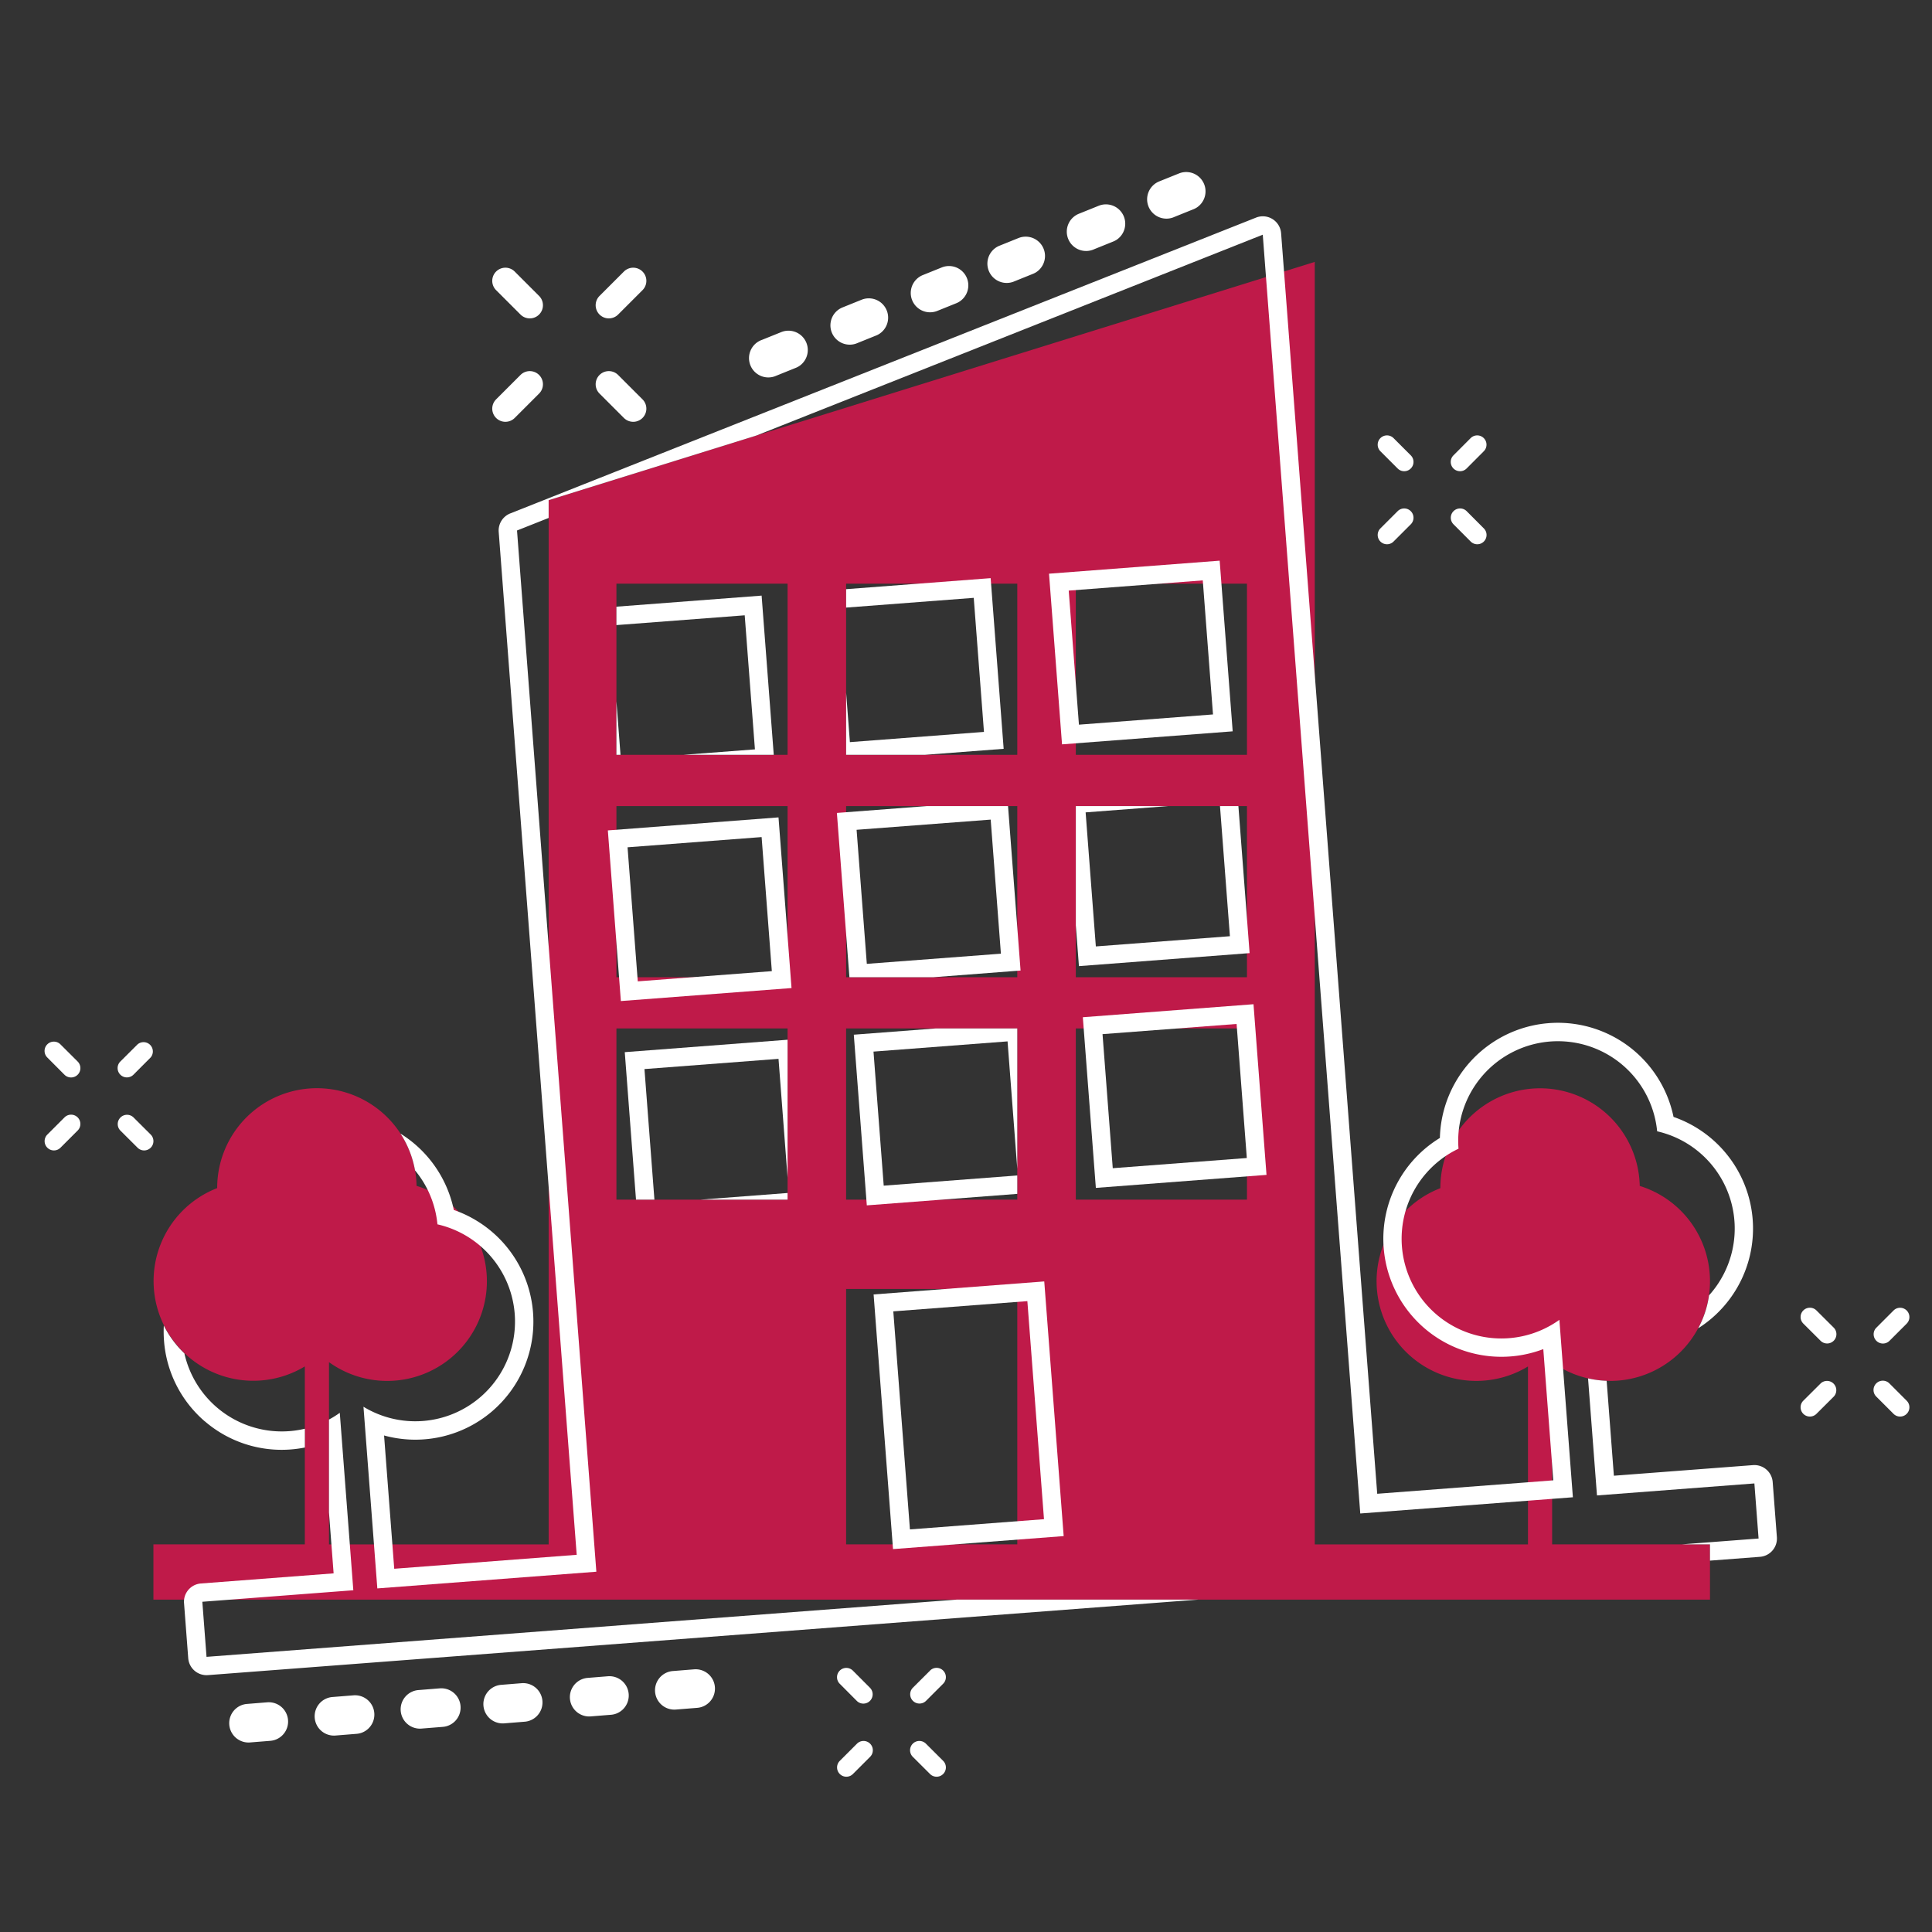 <svg id="Ebene_1" data-name="Ebene 1" xmlns="http://www.w3.org/2000/svg" viewBox="0 0 1800 1800"><rect x="0" y="0" width="1800" height="1800" fill="#333333" stroke="none"/><defs><style>.cls-1{fill:#bf1a49;}.cls-2{fill:#fff;}</style></defs><path class="cls-1" d="M1446.08,1438.86V1269.08a93.48,93.48,0,0,0,10.27,6.42,92.44,92.44,0,0,0,40.53,11c1.12,0,2.25.06,3.38.06a92.9,92.9,0,0,0,27.45-181.65,92.89,92.89,0,0,0-185.76,1.87,1.7,1.7,0,0,0,0,.22,92.9,92.9,0,1,0,81.64,166.1v165.8H1224.94V244l-28.65,8.91-16.76,5.21L705,405.66,511.16,466v972.91H306.5V1269.08a92.88,92.88,0,0,0,120.82-140.16q-2.51-2.58-5.21-5a92.56,92.56,0,0,0-34-19.08,93.24,93.24,0,0,0-1.42-14.49,92.9,92.9,0,0,0-184.34,16.36c0,.07,0,.14,0,.22A92.9,92.9,0,1,0,284,1273.06v165.8H142.94v51.47H1593.15v-51.47H1446.08ZM939.16,751h8.62V910.45H788.31V751H939.16ZM788.31,958.2H947.78v159.47H788.31Zm214-207.21h159.47V910.45H1002.32V751Zm0,207.21h159.47v159.47H1002.32Zm0-414.43h159.47V703.24H1002.32Zm-214,0H947.78V703.24H788.31V543.77ZM574.31,751H733.77V910.45H574.31ZM733.77,543.77V703.24H574.31V543.77Zm-159.46,573.9V958.2H733.77v159.47H574.31Zm214,321.19V1200.91H947.78v237.95Z"/><path class="cls-2" d="M192.42,1543.65l-3.91-51.32,26.27-2,114.4-8.73-3.26-42.74-9.35-122.58a89.84,89.84,0,0,1-10.07,6.29v86.49l2.27,29.8,2.06,27-123.62,9.43a17.1,17.1,0,0,0-15.69,15,16.49,16.49,0,0,0-.06,3.3l3.91,51.32a17.11,17.11,0,0,0,18.35,15.76l923-70.38h-225Z"/><path class="cls-2" d="M190.85,1324.22a109.67,109.67,0,0,0,80,26.21,111.67,111.67,0,0,0,13.18-1.81v-17.5a93,93,0,0,1-112.23-70.2A93,93,0,0,1,152.63,1235a111.36,111.36,0,0,0,.18,14.14,109.7,109.7,0,0,0,38,75.1Z"/><path class="cls-2" d="M1651.57,1380.77a17.11,17.11,0,0,0-18.35-15.75l-129.6,9.88-6.74-88.44a92.34,92.34,0,0,1-17.33-2.26l8.32,109.06,146.65-11.18,3.91,51.32-71.59,5.46h26.31V1454l46.58-3.55a17.1,17.1,0,0,0,15.75-18.35Z"/><path class="cls-2" d="M1452.85,1229.65a92.9,92.9,0,1,1-94-159.42,1.8,1.8,0,0,0,0-.22,94.14,94.14,0,0,1,.25-17,92.9,92.9,0,0,1,184.83,1,92.91,92.91,0,0,1,48.35,152.82,92,92,0,0,1-10.09,30.7,110.07,110.07,0,0,0-23-196.93,110,110,0,0,0-217.68,19.6,110,110,0,0,0-52.54,99.49c0,.92.11,1.84.18,2.77a110,110,0,0,0,148.7,94.48l8.29,108.71,1,13.54-1,.08L1423.6,1381l-140.48,10.71-58.18-763.09-28.65-375.74-2.71-35.54a17.09,17.09,0,0,0-23.36-14.6L475.38,478.35a17.12,17.12,0,0,0-10.75,17.2l46.53,610.15,26.14,342.88-170,13-1.73-22.68-7.74-101.51c.95.27,1.91.51,2.87.75a110,110,0,0,0,82.77-201.19,108.62,108.62,0,0,0-16.19-8q-2.22-.89-4.47-1.66c-.23-1.11-.48-2.21-.74-3.31a110.26,110.26,0,0,0-48.94-67.81,92.27,92.27,0,0,1,13.54,34.24,92.45,92.45,0,0,1,20.88,50.28,92.9,92.9,0,1,1-68.91,169.95l9.78,128.25,3.13,41,204.06-15.56-44.49-583.6L481.69,494.25l29.47-11.69V466L705,405.66l471.49-187,3,39.45,45.41,595.46,42.43,556.51,156.23-11.91,22.48-1.72,19.38-1.48-9.11-119.46Z"/><polygon class="cls-2" points="788.31 645.26 788.31 703.24 861.8 703.24 935.09 697.65 923.36 543.77 922.97 538.65 855.75 543.77 788.31 548.91 788.31 566.07 907.21 557 916.74 681.9 791.83 691.43 788.31 645.26"/><polygon class="cls-2" points="947.78 1089.03 947.78 958.2 871.5 958.2 795.47 964 807.18 1117.67 807.59 1123.01 877.61 1117.67 947.78 1112.31 947.78 1095.16 823.34 1104.65 813.82 979.75 938.72 970.23 947.78 1089.03"/><polygon class="cls-2" points="733.77 1117.67 733.77 1111.48 652.67 1117.67 733.77 1117.67"/><polygon class="cls-2" points="733.77 968.7 582.08 980.27 592.55 1117.67 609.71 1117.67 600.43 996.02 725.33 986.5 733.77 1097.18 733.77 968.7"/><path class="cls-2" d="M578.45,932.66l159-12.12-12.13-159-159,12.13ZM709.58,779.88l9.52,124.91-124.9,9.52-9.52-124.9Z"/><path class="cls-2" d="M1008.85,947.73l12.13,159,159-12.12-12.12-159Zm27.88,140.65-9.53-124.9L1152.11,954l9.52,124.9Z"/><polygon class="cls-2" points="1002.32 750.99 1002.32 862.04 1005.22 900.12 1161.79 888.18 1164.23 888 1161.79 855.96 1153.78 750.99 1136.63 750.99 1145.88 872.25 1020.97 881.77 1011.45 756.87 1088.57 750.99 1002.32 750.99"/><path class="cls-2" d="M977.35,534.5l12.12,159,159-12.13-12.13-159Zm27.87,140.66L995.7,550.25l124.9-9.52,9.52,124.9Z"/><path class="cls-2" d="M813.92,1206,832,1443.26l159-12.12-18.09-237.26Zm33.84,218.91-15.49-203.15,124.9-9.53,15.49,203.16Z"/><path class="cls-2" d="M779.71,757.39l8.6,112.8,3.08,40.26H869.7l78.08-6,3.06-.23-3.06-40.16L939.16,751H863.64l-75.33,5.74ZM923,763.61l9.52,124.91L807.59,898l-9.52-124.9Z"/><polygon class="cls-2" points="720.89 703.24 709.58 554.92 574.31 565.23 574.31 582.38 693.83 573.27 703.35 698.17 636.86 703.24 720.89 703.24"/><polygon class="cls-2" points="574.31 703.24 578.11 703.24 574.31 653.41 574.31 703.24"/><path class="cls-2" d="M872.93,289.79l18-7.26a17.46,17.46,0,0,0,2.95-1.52,18,18,0,0,0-16.39-31.87l-18,7.26a18,18,0,0,0,13.44,33.39Z"/><path class="cls-2" d="M798.15,319.9l18-7.26a17.56,17.56,0,0,0,3-1.52,18,18,0,0,0-16.4-31.87l-18,7.26a18,18,0,0,0,13.45,33.39Z"/><path class="cls-2" d="M723.36,350l18-7.26a18.61,18.61,0,0,0,3-1.51A18,18,0,0,0,728,309.36l-18,7.26A18,18,0,1,0,723.36,350Z"/><path class="cls-2" d="M1093.86,202.22l18-7.25a18.33,18.33,0,0,0,3-1.52,18,18,0,0,0-16.4-31.87l-18,7.26a18,18,0,1,0,13.45,33.38Z"/><path class="cls-2" d="M1019.07,232.33l18-7.26a18.61,18.61,0,0,0,3-1.51,18,18,0,0,0-16.39-31.87l-18,7.26a18,18,0,1,0,13.44,33.38Z"/><path class="cls-2" d="M944.28,262.44l18-7.26a18.19,18.19,0,0,0,3-1.51,18,18,0,0,0-16.39-31.88l-18,7.26a18,18,0,0,0,13.44,33.39Z"/><path class="cls-2" d="M409.72,1573l-19.37,1.56a18,18,0,1,0,2.88,35.87l19.37-1.55a18.32,18.32,0,0,0,3.27-.57,18,18,0,0,0-6.15-35.31Z"/><path class="cls-2" d="M329.36,1579.5,310,1581.05a18,18,0,1,0,2.88,35.88l19.37-1.56a18.31,18.31,0,0,0,3.27-.56,18,18,0,0,0-6.15-35.31Z"/><path class="cls-2" d="M249,1586l-19.38,1.56a18,18,0,0,0,2.89,35.87l19.37-1.55a17.61,17.61,0,0,0,3.27-.57A18,18,0,0,0,249,1586Z"/><path class="cls-2" d="M646.7,1555.28l-19.38,1.56a18,18,0,1,0,2.89,35.87l19.37-1.55a17.46,17.46,0,0,0,3.27-.57,18,18,0,0,0-6.15-35.31Z"/><path class="cls-2" d="M566.34,1561.74,547,1563.3a18,18,0,0,0,2.89,35.87l19.37-1.56a18.46,18.46,0,0,0,3.27-.56,18,18,0,0,0-6.15-35.31Z"/><path class="cls-2" d="M486,1568.19l-19.37,1.56a18,18,0,0,0,2.88,35.88l19.38-1.56a17.61,17.61,0,0,0,3.27-.57,18,18,0,0,0-6.16-35.31Z"/><path class="cls-2" d="M479.54,389.4l22.72-22.72a12.25,12.25,0,1,0-17.33-17.33l-22.72,22.72a12.25,12.25,0,1,0,17.33,17.33Z"/><path class="cls-2" d="M575.89,293.05l22.72-22.72A12.25,12.25,0,0,0,581.28,253l-22.72,22.72a12.25,12.25,0,1,0,17.33,17.33Z"/><path class="cls-2" d="M581.28,389.4a12.25,12.25,0,0,0,17.33-17.33l-22.72-22.72a12.25,12.25,0,1,0-17.33,17.33Z"/><path class="cls-2" d="M484.93,293.05a12.25,12.25,0,0,0,17.33-17.33L479.54,253a12.25,12.25,0,1,0-17.33,17.33Z"/><path class="cls-2" d="M1696.17,1289,1680.11,1305a8.65,8.65,0,0,0,12.24,12.24l16.06-16a8.66,8.66,0,0,0-12.24-12.25Z"/><path class="cls-2" d="M1760.41,1249.2l16-16a8.65,8.65,0,0,0-12.24-12.24l-16,16a8.65,8.65,0,0,0,12.24,12.24Z"/><path class="cls-2" d="M1760.41,1289a8.66,8.66,0,1,0-12.24,12.25l16,16a8.65,8.65,0,0,0,12.24-12.24Z"/><path class="cls-2" d="M1692.35,1220.91a8.65,8.65,0,0,0-12.24,12.24l16.06,16a8.65,8.65,0,0,0,12.24-12.24Z"/><path class="cls-2" d="M60.11,1041.05l-16,16a8.65,8.65,0,0,0,12.24,12.24l16-16a8.65,8.65,0,0,0-12.24-12.24Z"/><path class="cls-2" d="M128.17,973l-16.06,16a8.66,8.66,0,0,0,12.25,12.25l16-16.06A8.65,8.65,0,0,0,128.17,973Z"/><path class="cls-2" d="M124.36,1041.05a8.66,8.66,0,0,0-12.25,12.24l16.06,16a8.65,8.65,0,0,0,12.24-12.24Z"/><path class="cls-2" d="M56.3,973a8.65,8.65,0,1,0-12.24,12.24l16,16.06A8.66,8.66,0,0,0,72.35,989Z"/><path class="cls-2" d="M1298.34,504.54l16.05-16.05a8.65,8.65,0,0,0-12.24-12.24L1286.1,492.3a8.65,8.65,0,1,0,12.24,12.24Z"/><path class="cls-2" d="M1366.4,436.48l16-16.05a8.65,8.65,0,0,0-12.24-12.24l-16,16.05a8.65,8.65,0,0,0,12.24,12.24Z"/><path class="cls-2" d="M1370.21,504.54a8.65,8.65,0,0,0,12.24-12.24l-16-16.05a8.65,8.65,0,0,0-12.24,12.24Z"/><path class="cls-2" d="M1302.15,436.48a8.65,8.65,0,0,0,12.24-12.24l-16.05-16.05a8.65,8.65,0,1,0-12.24,12.24Z"/><path class="cls-2" d="M798.42,1624.55l-16,16a8.65,8.65,0,0,0,12.24,12.24l16-16a8.65,8.65,0,0,0-12.24-12.24Z"/><path class="cls-2" d="M866.48,1556.49l-16.05,16a8.66,8.66,0,0,0,12.24,12.25l16.05-16.06a8.65,8.65,0,0,0-12.24-12.24Z"/><path class="cls-2" d="M862.67,1624.55a8.65,8.65,0,0,0-12.24,12.24l16.05,16a8.65,8.65,0,0,0,12.24-12.24Z"/><path class="cls-2" d="M794.61,1556.49a8.65,8.65,0,0,0-12.24,12.24l16,16.06a8.66,8.66,0,0,0,12.24-12.25Z"/></svg>